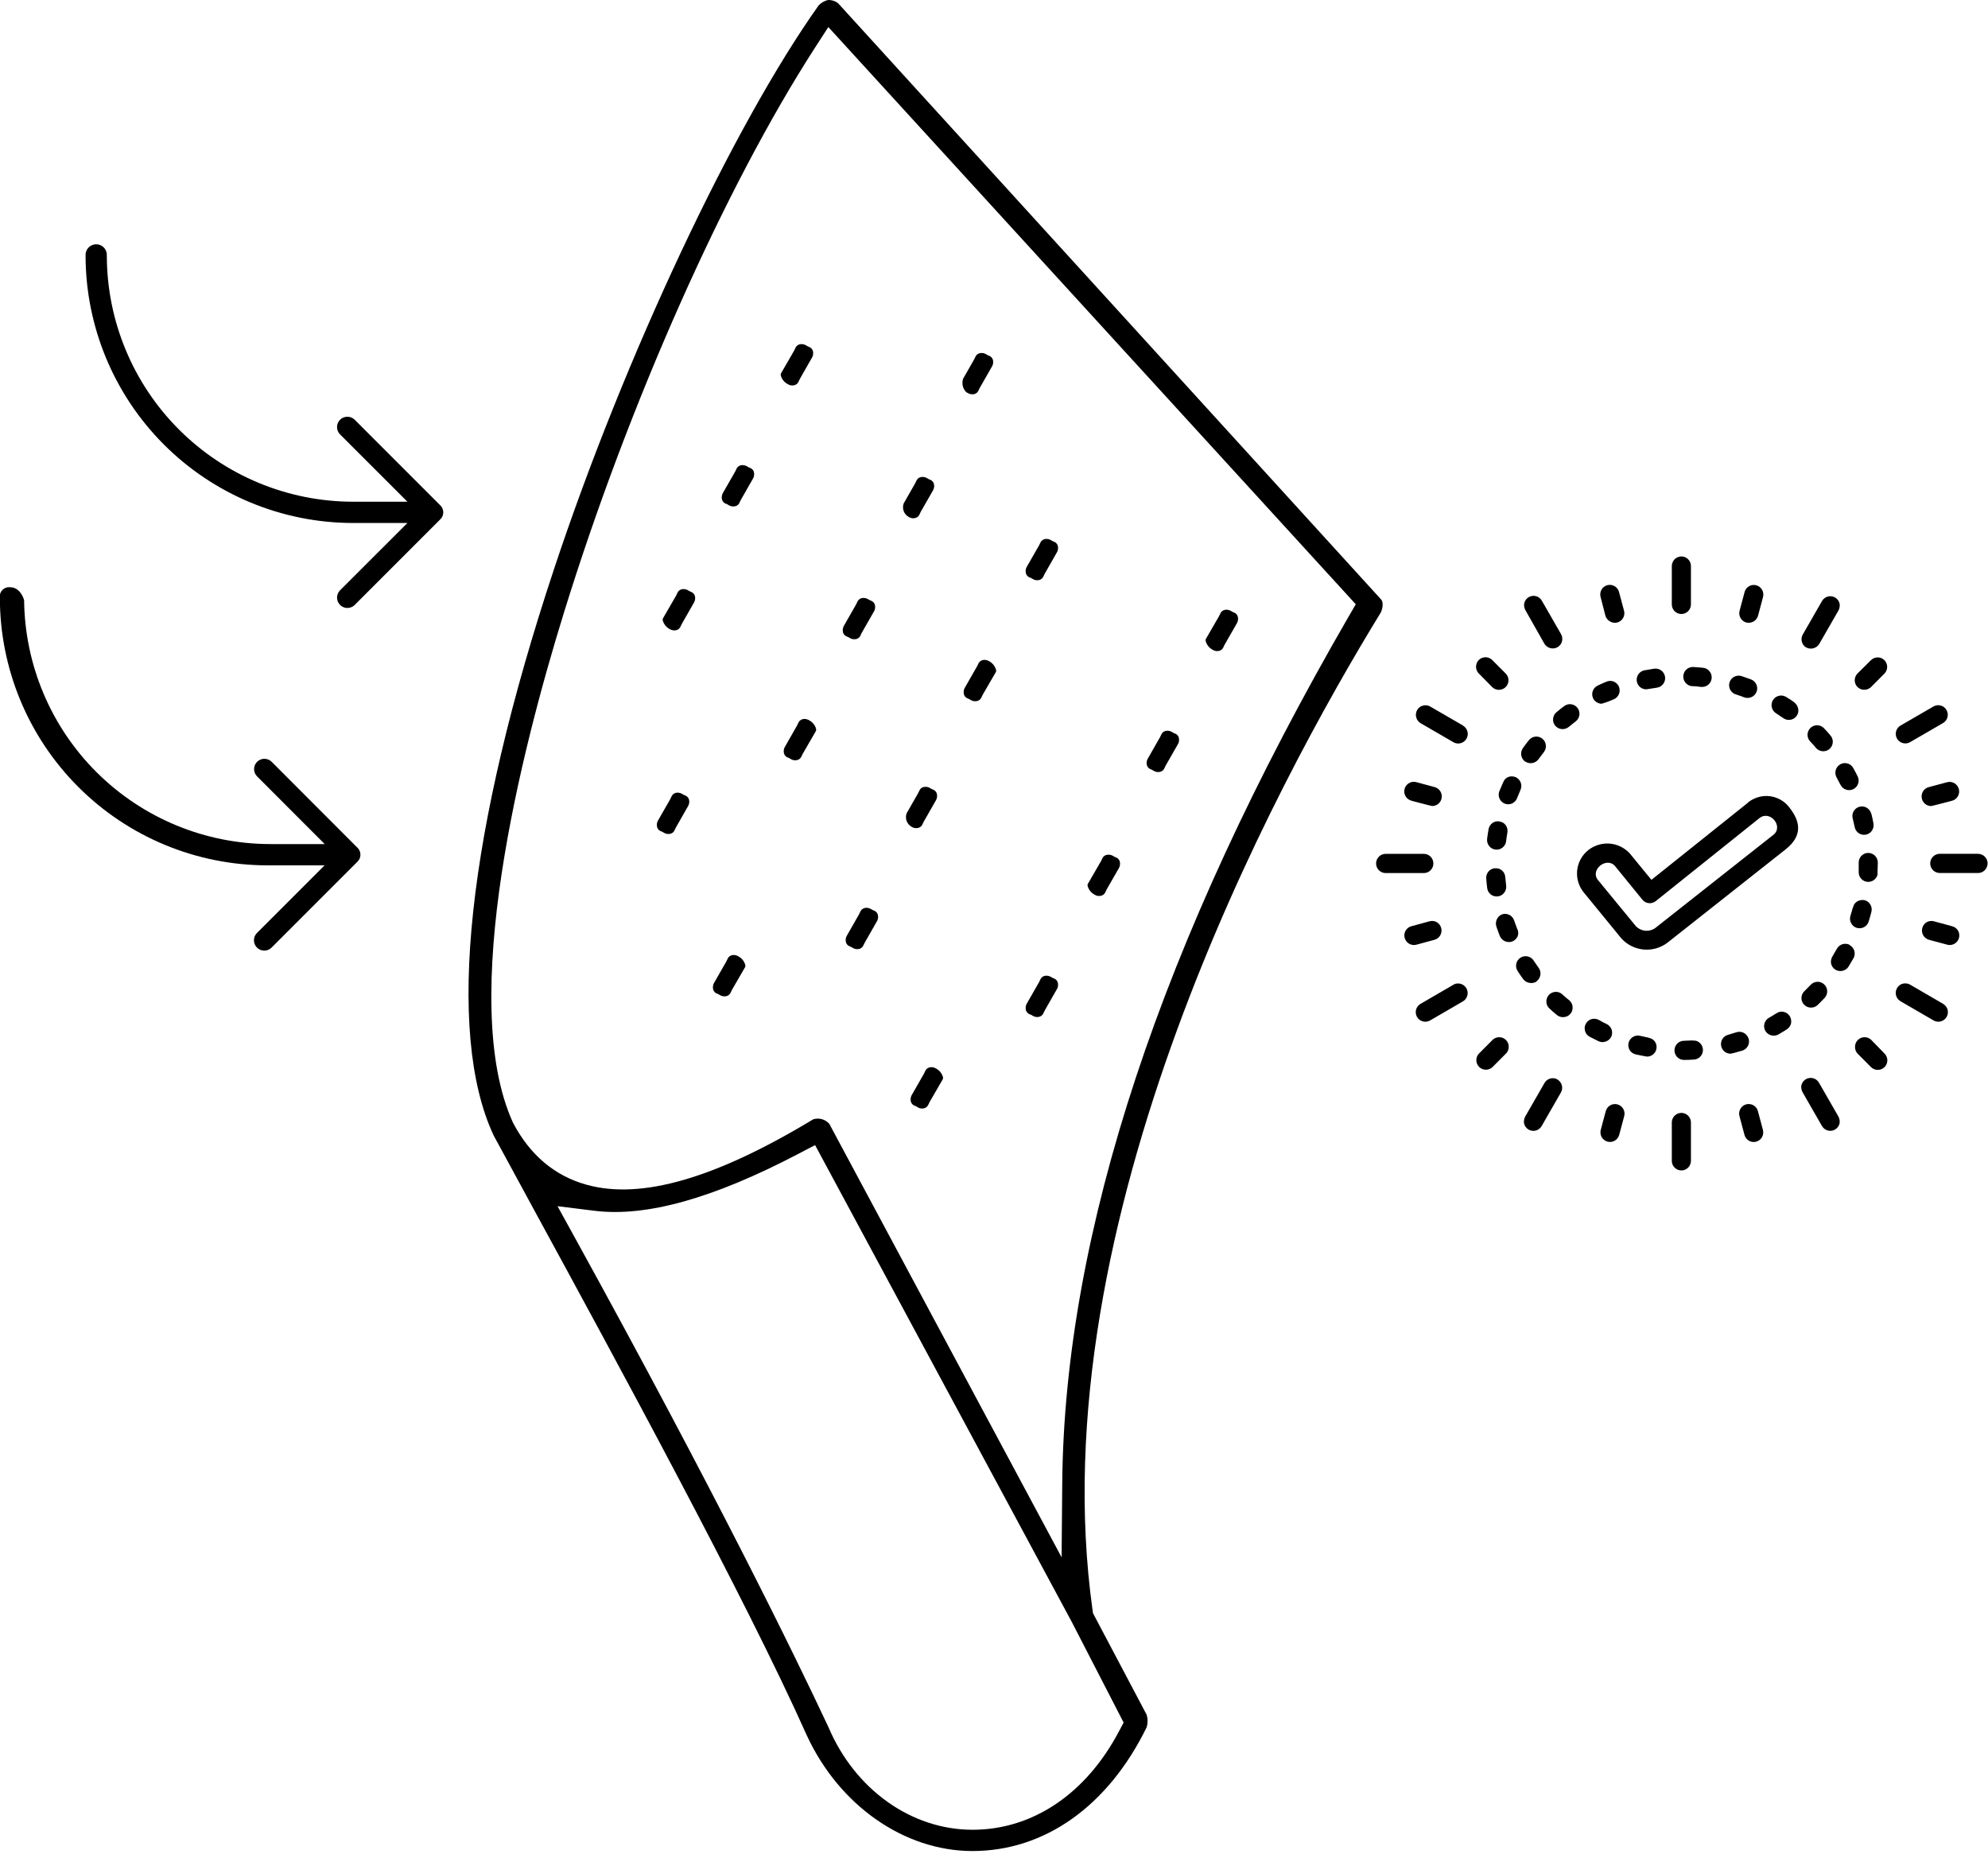 <svg class="features_02_item-icon" xmlns="http://www.w3.org/2000/svg" width="100%" viewBox="0 0 474 442" fill="none"><g clip-path="url(#clip0_227_5132)"><path d="M260.6 384.55L260.49 383.76C247.6 291.39 304.17 186.87 329.23 146C329.83 144.7 329.76 143.36 329.3 142.9L329.16 142.75L199.81 0.75C199.121 0.229 198.273 -0.036 197.41 8.81979e-05C196.567 0.203 195.8 0.644 195.2 1.27C174.79 30 148.92 85.03 132.2 135.34C111.37 198.02 106.2 246.07 117.7 270.67C120.28 275.44 123.7 281.67 127.61 288.91C146.37 323.35 177.78 380.99 192.36 413.67C200.09 430.4 215.61 441.25 231.87 441.25C249.12 441.25 264.24 430.49 273.41 411.72C273.69 410.763 273.69 409.747 273.41 408.79L260.6 384.55ZM122.38 267.76L122.26 267.51C109.13 238.51 124.26 178.97 134.46 146.04C149.82 96.39 172.76 44.78 194.33 11.35L197.5 6.45L323.26 144.05L321.6 146.9C276.76 224.36 253.77 293.9 253.27 353.63L253.12 371.24L197.73 267.9C197.265 267.369 196.655 266.984 195.975 266.792C195.295 266.601 194.575 266.61 193.9 266.82C170.57 280.92 152.9 286.03 139.9 282.43C132.31 280.34 126.43 275.4 122.38 267.76ZM266.82 412.67C258.95 427.61 246.22 436.18 231.88 436.18C217.3 436.18 203.82 426.58 197.52 411.7C189.3 394.16 170.52 355.78 137.19 295.26L132.93 287.53L141.69 288.62C154.05 290.16 169.99 285.72 190.4 275.03L194.34 272.97L255.54 386.63L267.91 410.63L266.82 412.67Z" fill="currentColor"></path><path d="M235.89 157.65C235.538 157.431 235.134 157.31 234.72 157.3C234.533 157.299 234.347 157.329 234.17 157.39C233.957 157.458 233.763 157.574 233.602 157.728C233.441 157.882 233.317 158.071 233.24 158.28L232.96 158.84L230.15 163.76C229.967 164.02 229.844 164.317 229.79 164.63C229.737 164.943 229.754 165.264 229.84 165.57C229.909 165.782 230.025 165.975 230.179 166.136C230.333 166.297 230.521 166.421 230.73 166.5L231.06 166.63L231.37 166.82C231.621 166.988 231.907 167.098 232.205 167.143C232.504 167.188 232.81 167.166 233.1 167.08C233.311 167.011 233.505 166.895 233.666 166.741C233.827 166.587 233.951 166.399 234.029 166.19L234.299 165.63L237.42 160.24C237.472 160.154 237.504 160.057 237.515 159.957C237.525 159.857 237.513 159.755 237.48 159.66C237.361 159.236 237.159 158.841 236.886 158.495C236.613 158.15 236.275 157.863 235.89 157.65Z" fill="currentColor"></path><path d="M274.36 183.38L274.69 183.52L275 183.7C275.249 183.87 275.533 183.982 275.83 184.027C276.128 184.072 276.433 184.049 276.72 183.96C276.932 183.894 277.126 183.781 277.288 183.628C277.449 183.476 277.573 183.288 277.65 183.08L277.92 182.52L280.74 177.59C280.922 177.33 281.044 177.032 281.097 176.72C281.151 176.407 281.135 176.086 281.05 175.78C280.98 175.57 280.864 175.378 280.71 175.219C280.556 175.06 280.368 174.937 280.16 174.86L279.82 174.72L279.52 174.54C279.17 174.317 278.765 174.195 278.35 174.19C278.161 174.19 277.972 174.217 277.79 174.27C277.579 174.341 277.387 174.458 277.226 174.612C277.066 174.765 276.941 174.953 276.86 175.16L276.59 175.72L273.78 180.65C273.597 180.909 273.474 181.207 273.42 181.52C273.367 181.833 273.384 182.154 273.47 182.46C273.54 182.67 273.657 182.862 273.811 183.021C273.965 183.18 274.152 183.303 274.36 183.38Z" fill="currentColor"></path><path d="M223.23 254.74C222.881 254.514 222.475 254.393 222.06 254.39C221.873 254.39 221.687 254.42 221.51 254.48C221.299 254.547 221.105 254.661 220.944 254.813C220.783 254.966 220.658 255.153 220.58 255.36L220.31 255.92L217.5 260.85C217.317 261.108 217.194 261.403 217.14 261.715C217.086 262.026 217.103 262.346 217.19 262.65C217.258 262.862 217.373 263.056 217.527 263.218C217.682 263.379 217.871 263.503 218.08 263.58L218.41 263.72L218.72 263.9C218.968 264.072 219.251 264.185 219.549 264.232C219.847 264.279 220.151 264.257 220.44 264.17C220.651 264.099 220.843 263.982 221.004 263.828C221.164 263.674 221.289 263.487 221.37 263.28L221.64 262.71L224.76 257.32C224.76 257.32 224.91 257.14 224.83 256.75C224.711 256.325 224.508 255.928 224.234 255.583C223.959 255.238 223.617 254.951 223.23 254.74Z" fill="currentColor"></path><path d="M251.31 233.25L250.98 233.11L250.67 232.93C250.318 232.711 249.914 232.59 249.5 232.58C249.313 232.58 249.127 232.61 248.95 232.67C248.739 232.737 248.545 232.851 248.384 233.004C248.223 233.156 248.098 233.343 248.02 233.55L247.75 234.12L244.93 239.04C244.748 239.3 244.627 239.598 244.573 239.91C244.519 240.223 244.535 240.544 244.62 240.85C244.691 241.061 244.808 241.253 244.962 241.414C245.115 241.575 245.303 241.7 245.51 241.78L245.85 241.91L246.16 242.09C246.408 242.262 246.691 242.375 246.989 242.422C247.287 242.469 247.591 242.448 247.88 242.36C248.091 242.289 248.283 242.172 248.444 242.018C248.605 241.865 248.729 241.677 248.81 241.47L249.08 240.91L251.89 235.98C252.073 235.722 252.196 235.427 252.25 235.115C252.303 234.804 252.286 234.484 252.2 234.18C252.132 233.968 252.016 233.774 251.862 233.612C251.708 233.451 251.519 233.327 251.31 233.25Z" fill="currentColor"></path><path d="M289.07 154.86C289.319 155.03 289.603 155.142 289.901 155.187C290.198 155.232 290.502 155.209 290.79 155.12C291.003 155.052 291.197 154.936 291.358 154.782C291.519 154.628 291.643 154.439 291.72 154.23L291.99 153.67L294.81 148.75C294.991 148.489 295.113 148.192 295.166 147.879C295.22 147.567 295.204 147.246 295.12 146.94C295.051 146.728 294.935 146.535 294.781 146.374C294.627 146.213 294.439 146.089 294.23 146.01L293.9 145.88L293.59 145.69C293.239 145.471 292.835 145.35 292.42 145.34C292.23 145.34 292.041 145.37 291.86 145.43C291.649 145.499 291.455 145.615 291.294 145.769C291.133 145.923 291.009 146.112 290.93 146.32L290.66 146.88L287.54 152.27C287.488 152.356 287.455 152.453 287.445 152.553C287.435 152.654 287.447 152.755 287.48 152.85C287.597 153.275 287.798 153.671 288.071 154.017C288.344 154.362 288.684 154.649 289.07 154.86Z" fill="currentColor"></path><path d="M220.1 187.64C219.889 187.709 219.696 187.824 219.537 187.979C219.378 188.133 219.255 188.321 219.18 188.53L218.9 189.09L216.17 193.87C215.955 194.452 215.951 195.092 216.159 195.677C216.368 196.261 216.775 196.755 217.31 197.07C217.561 197.238 217.847 197.348 218.146 197.393C218.445 197.438 218.75 197.416 219.04 197.33C219.251 197.261 219.445 197.145 219.606 196.991C219.767 196.836 219.891 196.648 219.97 196.44L220.24 195.88L223.05 190.96C223.232 190.7 223.355 190.403 223.409 190.09C223.462 189.777 223.446 189.456 223.36 189.15C223.29 188.938 223.174 188.745 223.02 188.584C222.866 188.423 222.678 188.299 222.47 188.22L222.14 188.09L221.83 187.9C221.577 187.735 221.292 187.626 220.993 187.581C220.694 187.536 220.39 187.556 220.1 187.64Z" fill="currentColor"></path><path d="M208.4 217.07L208.07 216.93L207.761 216.75C207.409 216.531 207.005 216.41 206.59 216.4C206.4 216.4 206.211 216.43 206.03 216.49C205.82 216.559 205.628 216.674 205.467 216.826C205.306 216.978 205.181 217.164 205.1 217.37L204.83 217.94L202.02 222.86C201.837 223.119 201.714 223.417 201.66 223.73C201.607 224.043 201.624 224.364 201.711 224.67C201.779 224.881 201.895 225.073 202.049 225.233C202.203 225.392 202.392 225.514 202.6 225.59L202.93 225.73L203.241 225.91C203.492 226.079 203.777 226.19 204.075 226.237C204.374 226.283 204.68 226.264 204.971 226.18C205.18 226.108 205.37 225.991 205.529 225.837C205.688 225.683 205.812 225.497 205.89 225.29L206.17 224.73L208.981 219.8C209.164 219.542 209.287 219.247 209.34 218.935C209.394 218.624 209.377 218.304 209.29 218C209.222 217.788 209.107 217.593 208.953 217.432C208.799 217.271 208.61 217.147 208.4 217.07Z" fill="currentColor"></path><path d="M84.141 124.67H97.141L81.011 140.79C80.579 141.259 80.346 141.877 80.36 142.513C80.373 143.15 80.632 143.757 81.083 144.208C81.533 144.658 82.14 144.917 82.777 144.931C83.414 144.944 84.031 144.711 84.501 144.28L104.901 123.88C105.149 123.662 105.348 123.394 105.485 123.093C105.621 122.792 105.692 122.465 105.692 122.135C105.692 121.805 105.621 121.478 105.485 121.177C105.348 120.876 105.149 120.608 104.901 120.39L84.501 99.99C84.031 99.559 83.414 99.326 82.777 99.339C82.14 99.353 81.533 99.612 81.083 100.062C80.632 100.513 80.373 101.12 80.36 101.757C80.346 102.393 80.579 103.011 81.011 103.48L97.141 119.6H84.141C68.586 119.581 53.674 113.394 42.675 102.396C31.676 91.397 25.489 76.485 25.471 60.93C25.492 60.584 25.443 60.237 25.325 59.91C25.208 59.584 25.024 59.285 24.787 59.032C24.549 58.779 24.263 58.577 23.944 58.44C23.626 58.302 23.282 58.231 22.935 58.231C22.588 58.231 22.245 58.302 21.927 58.44C21.608 58.577 21.322 58.779 21.084 59.032C20.847 59.285 20.663 59.584 20.546 59.91C20.428 60.237 20.379 60.584 20.401 60.93C20.419 77.829 27.14 94.031 39.09 105.981C51.039 117.93 67.241 124.651 84.141 124.67Z" fill="currentColor"></path><path d="M64.779 181.6C64.551 181.372 64.28 181.19 63.981 181.067C63.683 180.943 63.363 180.879 63.04 180.879C62.716 180.879 62.397 180.943 62.098 181.067C61.799 181.19 61.528 181.372 61.3 181.6C61.071 181.829 60.89 182.1 60.766 182.398C60.642 182.697 60.579 183.017 60.579 183.34C60.579 183.663 60.642 183.983 60.766 184.282C60.89 184.58 61.071 184.851 61.3 185.08L77.42 201.21H64.42C48.956 201.192 34.124 195.078 23.14 184.194C12.156 173.309 5.908 158.532 5.75 143.07C5.37 141.72 4.29 140 2.51 140C2.164 139.945 1.81 139.973 1.476 140.081C1.143 140.19 0.84 140.375 0.593 140.623C0.345 140.871 0.159 141.173 0.051 141.507C-0.057 141.84 -0.085 142.194 -0.03 142.54C-0.009 159.438 6.713 175.639 18.662 187.588C30.611 199.537 46.811 206.259 63.71 206.28H77.39L61.27 222.4C60.807 222.861 60.546 223.488 60.545 224.141C60.544 224.795 60.803 225.422 61.265 225.885C61.726 226.348 62.352 226.608 63.006 226.609C63.66 226.61 64.287 226.351 64.75 225.89L85.15 205.49C85.398 205.272 85.597 205.004 85.734 204.703C85.87 204.402 85.941 204.075 85.941 203.745C85.941 203.415 85.87 203.088 85.734 202.787C85.597 202.486 85.398 202.218 85.15 202L64.779 181.6Z" fill="currentColor"></path><path d="M176.1 228C175.748 227.781 175.344 227.66 174.93 227.65C174.743 227.649 174.557 227.679 174.38 227.74C174.167 227.808 173.973 227.924 173.812 228.078C173.651 228.232 173.527 228.421 173.45 228.63L173.18 229.19L170.36 234.12C170.179 234.379 170.057 234.674 170.004 234.985C169.95 235.296 169.966 235.616 170.05 235.92C170.119 236.132 170.235 236.325 170.389 236.486C170.543 236.647 170.731 236.771 170.94 236.85L171.269 236.98L171.58 237.17C171.831 237.338 172.117 237.448 172.416 237.493C172.715 237.538 173.02 237.516 173.31 237.43C173.521 237.361 173.715 237.245 173.876 237.091C174.037 236.937 174.161 236.748 174.24 236.54L174.51 235.98L177.63 230.59C177.682 230.504 177.714 230.407 177.725 230.307C177.735 230.206 177.723 230.105 177.69 230.01C177.572 229.586 177.371 229.189 177.098 228.844C176.825 228.499 176.485 228.212 176.1 228Z" fill="currentColor"></path><path d="M190.19 181.15C190.401 181.08 190.595 180.965 190.756 180.81C190.917 180.656 191.041 180.468 191.12 180.26L191.39 179.7L194.51 174.31C194.51 174.26 194.65 174.12 194.58 173.73C194.458 173.307 194.254 172.913 193.98 172.57C193.705 172.227 193.365 171.941 192.98 171.73C192.629 171.509 192.224 171.387 191.81 171.38C191.623 171.38 191.437 171.41 191.26 171.47C191.048 171.539 190.855 171.655 190.694 171.809C190.533 171.963 190.408 172.151 190.33 172.36L190.06 172.92L187.25 177.85C187.067 178.108 186.944 178.403 186.89 178.715C186.836 179.026 186.853 179.346 186.94 179.65C187.009 179.862 187.125 180.055 187.279 180.216C187.433 180.377 187.621 180.501 187.83 180.58L188.16 180.71L188.47 180.9C188.719 181.068 189.003 181.178 189.301 181.221C189.599 181.265 189.903 181.24 190.19 181.15Z" fill="currentColor"></path><path d="M159.62 149.93C159.873 150.096 160.158 150.206 160.456 150.253C160.755 150.299 161.06 150.281 161.35 150.2C161.561 150.129 161.754 150.012 161.914 149.858C162.075 149.704 162.2 149.517 162.28 149.31L162.55 148.75L165.36 143.82C165.544 143.562 165.667 143.267 165.72 142.955C165.774 142.644 165.757 142.324 165.67 142.02C165.602 141.808 165.487 141.613 165.333 141.452C165.178 141.291 164.989 141.167 164.78 141.09L164.45 140.95L164.14 140.77C163.789 140.551 163.385 140.43 162.971 140.42C162.783 140.419 162.597 140.449 162.42 140.51C162.208 140.576 162.014 140.689 161.853 140.842C161.692 140.994 161.568 141.182 161.491 141.39L161.221 141.96L158.1 147.35C158.1 147.35 157.95 147.54 158.03 147.92C158.147 148.344 158.349 148.741 158.622 149.086C158.895 149.431 159.234 149.718 159.62 149.93Z" fill="currentColor"></path><path d="M245.51 137.66L245.85 137.79L246.16 137.98C246.411 138.145 246.695 138.254 246.991 138.298C247.288 138.343 247.591 138.323 247.88 138.24C248.091 138.169 248.283 138.052 248.444 137.898C248.605 137.745 248.729 137.557 248.81 137.35L249.08 136.79L251.89 131.86C252.073 131.602 252.196 131.307 252.25 130.995C252.303 130.684 252.286 130.364 252.2 130.06C252.132 129.848 252.016 129.653 251.862 129.492C251.708 129.331 251.519 129.207 251.31 129.13L250.98 128.99L250.67 128.81C250.318 128.591 249.914 128.47 249.5 128.46C249.313 128.46 249.127 128.49 248.95 128.55C248.738 128.619 248.545 128.735 248.384 128.889C248.223 129.043 248.098 129.232 248.02 129.44L247.75 130L244.93 134.92C244.748 135.18 244.627 135.478 244.573 135.79C244.519 136.103 244.535 136.424 244.62 136.73C244.691 136.941 244.808 137.133 244.962 137.294C245.115 137.455 245.303 137.58 245.51 137.66Z" fill="currentColor"></path><path d="M205.33 142.62C205.12 142.689 204.928 142.804 204.767 142.956C204.606 143.108 204.481 143.294 204.4 143.5L204.13 144.07L201.32 148.99C201.137 149.249 201.014 149.547 200.96 149.86C200.907 150.173 200.924 150.494 201.01 150.8C201.079 151.01 201.194 151.203 201.346 151.364C201.498 151.524 201.684 151.65 201.89 151.73L202.23 151.86L202.54 152.05C202.792 152.213 203.076 152.32 203.373 152.365C203.669 152.409 203.972 152.391 204.26 152.31C204.472 152.241 204.665 152.125 204.826 151.971C204.987 151.817 205.112 151.628 205.19 151.42L205.46 150.86L208.28 145.93C208.461 145.671 208.582 145.376 208.636 145.065C208.69 144.753 208.674 144.434 208.59 144.13C208.52 143.919 208.404 143.726 208.25 143.565C208.096 143.404 207.908 143.279 207.7 143.2L207.36 143.06L207.05 142.88C206.7 142.659 206.295 142.538 205.88 142.53C205.693 142.53 205.507 142.56 205.33 142.62Z" fill="currentColor"></path><path d="M157.57 198.15L157.91 198.28L158.22 198.47C158.471 198.635 158.755 198.744 159.052 198.788C159.348 198.833 159.652 198.813 159.94 198.73C160.152 198.661 160.345 198.545 160.506 198.391C160.667 198.237 160.791 198.048 160.87 197.84L161.14 197.28L163.95 192.35C164.132 192.092 164.256 191.797 164.311 191.486C164.366 191.175 164.352 190.855 164.27 190.55C164.199 190.339 164.082 190.147 163.928 189.986C163.775 189.825 163.587 189.7 163.38 189.62L163.04 189.49L162.73 189.3C162.379 189.08 161.974 188.959 161.56 188.95C161.373 188.95 161.187 188.98 161.01 189.04C160.798 189.109 160.605 189.225 160.444 189.379C160.283 189.533 160.159 189.722 160.08 189.93L159.81 190.49L157 195.41C156.817 195.669 156.694 195.967 156.64 196.28C156.586 196.593 156.603 196.914 156.69 197.22C156.757 197.431 156.871 197.625 157.023 197.786C157.176 197.947 157.363 198.071 157.57 198.15Z" fill="currentColor"></path><path d="M230.38 93.49L230.68 93.65C230.931 93.816 231.214 93.926 231.511 93.973C231.808 94.019 232.111 94.001 232.4 93.92C232.611 93.85 232.805 93.734 232.966 93.58C233.126 93.426 233.251 93.238 233.33 93.03L233.6 92.47L236.42 87.54C236.602 87.28 236.723 86.983 236.777 86.67C236.831 86.357 236.815 86.036 236.73 85.73C236.658 85.521 236.541 85.33 236.387 85.171C236.234 85.012 236.047 84.889 235.84 84.81L235.5 84.67L235.19 84.49C234.942 84.32 234.658 84.208 234.36 84.163C234.062 84.118 233.758 84.141 233.47 84.23C233.259 84.297 233.065 84.411 232.904 84.564C232.743 84.716 232.619 84.903 232.54 85.11L232.27 85.67L229.64 90.27C229.452 90.823 229.422 91.416 229.552 91.985C229.683 92.554 229.97 93.075 230.38 93.49Z" fill="currentColor"></path><path d="M173.05 120.07L173.39 120.2L173.69 120.39C173.943 120.555 174.228 120.664 174.527 120.709C174.825 120.753 175.13 120.733 175.42 120.65C175.632 120.581 175.825 120.465 175.986 120.311C176.147 120.156 176.271 119.968 176.35 119.76L176.62 119.2L179.43 114.27C179.613 114.012 179.736 113.717 179.79 113.405C179.844 113.094 179.827 112.774 179.74 112.47C179.671 112.258 179.555 112.065 179.401 111.904C179.247 111.743 179.058 111.619 178.85 111.54L178.52 111.41L178.21 111.22C177.858 111.001 177.454 110.88 177.04 110.87C176.853 110.869 176.667 110.899 176.49 110.96C176.278 111.028 176.084 111.143 175.923 111.298C175.761 111.452 175.637 111.641 175.56 111.85L175.29 112.41L172.47 117.33C172.289 117.591 172.168 117.888 172.114 118.2C172.061 118.513 172.076 118.834 172.16 119.14C172.229 119.352 172.345 119.545 172.499 119.706C172.653 119.867 172.842 119.991 173.05 120.07Z" fill="currentColor"></path><path d="M216.61 123.2C216.858 123.37 217.142 123.482 217.44 123.527C217.738 123.572 218.042 123.549 218.33 123.46C218.541 123.392 218.734 123.278 218.895 123.126C219.056 122.974 219.181 122.787 219.26 122.58L219.53 122.01L222.35 117.09C222.531 116.829 222.652 116.532 222.706 116.219C222.759 115.907 222.744 115.586 222.66 115.28C222.589 115.069 222.472 114.877 222.318 114.716C222.164 114.555 221.977 114.431 221.77 114.35L221.43 114.22L221.12 114.03C220.869 113.865 220.585 113.756 220.288 113.712C219.991 113.667 219.688 113.687 219.4 113.77C219.188 113.839 218.995 113.955 218.834 114.109C218.673 114.263 218.549 114.452 218.47 114.66L218.2 115.22L215.47 120C215.253 120.582 215.248 121.222 215.457 121.808C215.665 122.393 216.074 122.886 216.61 123.2Z" fill="currentColor"></path><path d="M263.72 203.82C263.508 203.889 263.314 204.005 263.154 204.159C262.993 204.313 262.868 204.502 262.79 204.71L262.52 205.27L259.4 210.66C259.347 210.746 259.315 210.843 259.304 210.943C259.294 211.044 259.306 211.145 259.34 211.24C259.457 211.663 259.659 212.058 259.932 212.401C260.205 212.745 260.544 213.03 260.93 213.24C261.178 213.41 261.462 213.522 261.76 213.567C262.058 213.612 262.362 213.589 262.65 213.5C262.862 213.432 263.056 213.316 263.217 213.162C263.378 213.008 263.502 212.819 263.58 212.61L263.85 212.05L266.67 207.13C266.85 206.869 266.972 206.572 267.026 206.259C267.079 205.947 267.063 205.626 266.98 205.32C266.91 205.108 266.794 204.915 266.64 204.754C266.486 204.593 266.298 204.469 266.09 204.39L265.76 204.26L265.45 204.07C265.196 203.907 264.91 203.8 264.612 203.756C264.313 203.713 264.009 203.735 263.72 203.82Z" fill="currentColor"></path><path d="M187.77 91.54C188.018 91.71 188.302 91.822 188.6 91.867C188.898 91.912 189.202 91.889 189.49 91.8C189.701 91.733 189.895 91.619 190.056 91.467C190.217 91.314 190.341 91.127 190.42 90.92L190.69 90.36L193.5 85.43C193.683 85.171 193.806 84.873 193.86 84.56C193.914 84.247 193.896 83.926 193.81 83.62C193.74 83.41 193.624 83.218 193.47 83.059C193.315 82.9 193.128 82.777 192.92 82.7L192.59 82.56L192.28 82.38C191.93 82.157 191.525 82.036 191.11 82.03C190.924 82.031 190.739 82.058 190.56 82.11C190.349 82.18 190.156 82.296 189.995 82.45C189.834 82.604 189.709 82.792 189.63 83L189.36 83.56L186.24 88.96C186.24 88.96 186.09 89.15 186.17 89.53C186.289 89.955 186.492 90.352 186.766 90.697C187.041 91.042 187.382 91.329 187.77 91.54Z" fill="currentColor"></path><path d="M376.14 168.77C375.776 168.288 375.238 167.968 374.64 167.88C374.343 167.838 374.041 167.855 373.751 167.931C373.461 168.006 373.189 168.139 372.95 168.32C372.32 168.79 371.71 169.27 371.11 169.78C370.879 169.97 370.688 170.204 370.55 170.47C370.413 170.738 370.328 171.03 370.3 171.33C370.271 171.629 370.303 171.931 370.392 172.217C370.481 172.504 370.627 172.77 370.82 173C371.21 173.457 371.762 173.744 372.36 173.8C372.962 173.851 373.56 173.668 374.03 173.29C374.57 172.843 375.12 172.403 375.68 171.97C375.922 171.793 376.126 171.569 376.279 171.311C376.432 171.053 376.531 170.767 376.57 170.47C376.657 169.869 376.502 169.258 376.14 168.77ZM392.52 164.32C392.66 164.32 394.33 164.03 395.04 163.93C395.336 163.893 395.621 163.798 395.88 163.65C396.139 163.494 396.366 163.29 396.55 163.05C396.738 162.81 396.874 162.535 396.95 162.24C397.022 161.949 397.039 161.647 397 161.35C396.956 161.05 396.854 160.761 396.7 160.5C396.55 160.236 396.346 160.008 396.1 159.83C395.862 159.65 395.59 159.521 395.3 159.45C395.006 159.373 394.7 159.357 394.4 159.4C393.62 159.513 392.85 159.643 392.09 159.79C391.532 159.898 391.034 160.208 390.69 160.66C390.348 161.116 390.187 161.683 390.241 162.251C390.295 162.819 390.558 163.346 390.98 163.73C391.4 164.114 391.951 164.325 392.52 164.32ZM384.17 247.15C384.42 246.598 384.449 245.972 384.25 245.4C384.043 244.834 383.623 244.372 383.08 244.11C382.43 243.81 381.8 243.49 381.18 243.11C380.916 242.971 380.627 242.886 380.33 242.86C380.031 242.831 379.729 242.858 379.44 242.94C379.156 243.033 378.891 243.179 378.66 243.37C378.429 243.56 378.238 243.794 378.1 244.06C377.958 244.323 377.87 244.612 377.84 244.91C377.783 245.515 377.967 246.118 378.35 246.59C378.54 246.821 378.774 247.012 379.04 247.15C379.73 247.52 380.43 247.87 381.14 248.21C381.688 248.463 382.314 248.488 382.88 248.28C383.437 248.079 383.898 247.676 384.17 247.15ZM358.41 186.45C358.09 187.16 357.78 187.89 357.49 188.62C357.329 189.036 357.293 189.491 357.388 189.928C357.482 190.364 357.703 190.763 358.023 191.075C358.342 191.387 358.747 191.599 359.185 191.683C359.624 191.767 360.078 191.721 360.49 191.55C361.043 191.31 361.478 190.86 361.7 190.3C361.96 189.64 362.24 188.98 362.53 188.3C362.652 188.025 362.72 187.73 362.73 187.43C362.739 187.13 362.692 186.832 362.59 186.55C362.481 186.27 362.322 186.013 362.12 185.79C361.916 185.572 361.671 185.395 361.4 185.27C360.847 185.024 360.219 185.003 359.65 185.21C359.374 185.32 359.119 185.479 358.9 185.68C358.683 185.913 358.516 186.189 358.41 186.49V186.45ZM393.12 247.37C392.453 247.243 391.763 247.093 391.05 246.92C390.759 246.85 390.456 246.838 390.16 246.885C389.864 246.932 389.58 247.038 389.325 247.195C389.069 247.351 388.847 247.557 388.671 247.8C388.496 248.043 388.369 248.318 388.3 248.61C388.162 249.2 388.259 249.82 388.57 250.34C388.891 250.845 389.398 251.204 389.98 251.34C390.74 251.52 392.56 251.87 392.7 251.87C393.27 251.874 393.82 251.664 394.241 251.28C394.662 250.896 394.922 250.367 394.97 249.8C395.026 249.232 394.865 248.664 394.52 248.21C394.169 247.778 393.67 247.493 393.12 247.41V247.37ZM363.63 181.51C364.122 181.856 364.73 181.996 365.324 181.9C365.918 181.805 366.451 181.482 366.81 181C367.22 180.43 367.65 179.86 368.09 179.31C368.467 178.836 368.642 178.233 368.579 177.63C368.515 177.028 368.218 176.475 367.75 176.09C367.517 175.902 367.248 175.761 366.96 175.677C366.672 175.593 366.371 175.566 366.073 175.599C365.774 175.631 365.485 175.722 365.222 175.867C364.959 176.011 364.728 176.206 364.54 176.44C364.05 177.06 363.54 177.68 363.12 178.32C362.764 178.81 362.617 179.421 362.71 180.02C362.755 180.323 362.859 180.614 363.017 180.877C363.175 181.14 363.383 181.368 363.63 181.55V181.51ZM403.63 248.02C402.93 248.02 402.22 248.09 401.51 248.1C401.21 248.101 400.914 248.162 400.637 248.278C400.361 248.395 400.111 248.565 399.901 248.779C399.691 248.993 399.525 249.246 399.413 249.524C399.302 249.803 399.246 250.1 399.25 250.4C399.25 250.7 399.309 250.997 399.425 251.273C399.54 251.55 399.709 251.801 399.922 252.012C400.135 252.223 400.388 252.39 400.665 252.503C400.943 252.616 401.24 252.673 401.54 252.67C402.333 252.67 403.113 252.64 403.88 252.58C404.182 252.567 404.479 252.492 404.75 252.36C405.022 252.227 405.264 252.04 405.46 251.81C405.661 251.587 405.814 251.325 405.91 251.04C406.01 250.754 406.051 250.452 406.03 250.15C406.009 249.851 405.931 249.559 405.8 249.29C405.663 249.02 405.477 248.78 405.25 248.58C405.027 248.379 404.765 248.226 404.48 248.13C404.217 248.056 403.942 248.032 403.67 248.06L403.63 248.02ZM381.91 167.74C382.903 167.461 383.872 167.107 384.81 166.68C385.082 166.562 385.328 166.392 385.534 166.18C385.74 165.967 385.902 165.715 386.01 165.44C386.235 164.885 386.235 164.265 386.01 163.71C385.777 163.158 385.34 162.718 384.79 162.48C384.239 162.255 383.621 162.255 383.07 162.48C382.35 162.78 381.63 163.09 380.93 163.43C380.659 163.558 380.416 163.74 380.215 163.963C380.014 164.186 379.86 164.447 379.76 164.73C379.559 165.302 379.591 165.931 379.85 166.48C380.042 166.86 380.337 167.179 380.7 167.4C381.063 167.628 381.481 167.753 381.91 167.76V167.74ZM372.51 237.04C372.29 236.835 372.032 236.675 371.75 236.57C371.468 236.472 371.169 236.428 370.87 236.44C370.573 236.454 370.281 236.525 370.01 236.65C369.737 236.777 369.492 236.958 369.289 237.181C369.087 237.404 368.931 237.666 368.83 237.95C368.727 238.231 368.683 238.531 368.7 238.83C368.71 239.131 368.782 239.427 368.91 239.7C369.032 239.973 369.213 240.216 369.44 240.41C370.01 240.94 370.6 241.46 371.21 241.96C371.676 242.34 372.272 242.519 372.87 242.46C373.325 242.428 373.76 242.258 374.116 241.975C374.473 241.691 374.736 241.306 374.87 240.87C374.95 240.58 374.98 240.28 374.96 239.98C374.929 239.679 374.841 239.387 374.7 239.12C374.56 238.856 374.369 238.622 374.14 238.43C373.6 238.02 373.07 237.55 372.55 237.08L372.51 237.04ZM361.75 221.44C361.49 220.78 361.25 220.12 361.02 219.44C360.93 219.149 360.78 218.88 360.58 218.65C360.387 218.418 360.149 218.228 359.88 218.09C359.606 217.96 359.312 217.879 359.01 217.85C358.709 217.829 358.406 217.87 358.12 217.97C357.571 218.186 357.129 218.61 356.89 219.15C356.758 219.425 356.683 219.725 356.67 220.03C356.654 220.332 356.698 220.635 356.8 220.92C357.05 221.67 357.32 222.4 357.61 223.13C357.843 223.693 358.288 224.143 358.849 224.382C359.41 224.622 360.042 224.632 360.61 224.41C361.171 224.183 361.62 223.745 361.86 223.19C362.062 222.633 362.037 222.019 361.79 221.48L361.75 221.44ZM366.37 233.91C366.612 233.732 366.816 233.508 366.97 233.25C367.125 232.993 367.227 232.707 367.27 232.41C367.319 232.114 367.308 231.81 367.238 231.518C367.167 231.226 367.039 230.951 366.86 230.71C366.447 230.137 366.047 229.557 365.66 228.97C365.413 228.592 365.059 228.297 364.643 228.121C364.228 227.945 363.769 227.896 363.326 227.98C362.883 228.065 362.474 228.279 362.153 228.596C361.831 228.913 361.611 229.318 361.52 229.76C361.401 230.354 361.52 230.972 361.85 231.48C362.28 232.13 362.71 232.79 363.18 233.41C363.545 233.89 364.083 234.21 364.68 234.3C365.28 234.41 365.9 234.285 366.41 233.95L366.37 233.91ZM356.46 206.96C356.161 206.983 355.87 207.064 355.603 207.2C355.335 207.335 355.097 207.522 354.902 207.75C354.707 207.977 354.559 208.241 354.466 208.526C354.373 208.811 354.337 209.111 354.36 209.41C354.42 210.197 354.5 210.977 354.6 211.75C354.64 212.043 354.737 212.326 354.887 212.582C355.036 212.837 355.234 213.061 355.47 213.24C355.948 213.6 356.547 213.758 357.14 213.68C357.432 213.644 357.714 213.55 357.97 213.404C358.226 213.258 358.45 213.063 358.63 212.83C359.003 212.365 359.179 211.773 359.12 211.18C359.03 210.48 358.96 209.77 358.9 209.07C358.879 208.768 358.801 208.473 358.67 208.2C358.531 207.935 358.344 207.698 358.12 207.5C357.889 207.307 357.624 207.158 357.34 207.06C357.067 206.985 356.781 206.965 356.5 207L356.46 206.96ZM441.78 216.31C441.6 217 441.41 217.68 441.2 218.31C441.112 218.598 441.078 218.9 441.1 219.2C441.13 219.498 441.218 219.786 441.36 220.05C441.491 220.32 441.679 220.559 441.91 220.75C442.141 220.941 442.406 221.087 442.69 221.18C442.979 221.264 443.28 221.295 443.58 221.27C443.877 221.243 444.166 221.158 444.43 221.02C444.696 220.882 444.93 220.691 445.12 220.46C445.317 220.229 445.463 219.96 445.55 219.67C445.78 218.92 446 218.17 446.19 217.4C446.27 217.107 446.29 216.801 446.25 216.5C446.21 216.2 446.111 215.912 445.96 215.65C445.808 215.388 445.608 215.157 445.37 214.97C445.126 214.793 444.851 214.66 444.56 214.58C444.263 214.52 443.957 214.52 443.66 214.58C443.359 214.619 443.069 214.722 442.81 214.88C442.556 215.043 442.332 215.249 442.15 215.49C441.982 215.751 441.87 216.044 441.82 216.35L441.78 216.31ZM357.55 195.82C357.259 195.765 356.961 195.765 356.67 195.82C356.377 195.888 356.099 196.01 355.85 196.18C355.61 196.358 355.403 196.579 355.24 196.83C355.08 197.083 354.971 197.365 354.92 197.66C354.78 198.43 354.67 199.21 354.57 199.99C354.508 200.591 354.68 201.192 355.05 201.67C355.233 201.904 355.461 202.1 355.72 202.245C355.98 202.391 356.265 202.485 356.56 202.52C356.855 202.559 357.155 202.539 357.442 202.46C357.729 202.38 357.997 202.245 358.23 202.06C358.709 201.692 359.021 201.149 359.1 200.55C359.18 199.85 359.29 199.14 359.41 198.45C359.514 197.852 359.377 197.237 359.03 196.74C358.86 196.49 358.638 196.278 358.38 196.12C358.136 195.984 357.868 195.896 357.59 195.86L357.55 195.82ZM446.15 193.95C446.072 193.661 445.939 193.39 445.76 193.15C445.577 192.91 445.349 192.706 445.09 192.55C444.833 192.397 444.547 192.299 444.25 192.26C443.955 192.218 443.654 192.236 443.366 192.311C443.078 192.387 442.807 192.519 442.57 192.7C442.33 192.881 442.13 193.109 441.98 193.37C441.823 193.626 441.721 193.912 441.68 194.21C441.64 194.508 441.66 194.81 441.74 195.1C441.914 195.767 442.074 196.457 442.22 197.17C442.307 197.613 442.525 198.02 442.845 198.339C443.165 198.658 443.572 198.875 444.016 198.96C444.459 199.046 444.918 198.998 445.334 198.822C445.75 198.645 446.104 198.349 446.35 197.97C446.681 197.462 446.799 196.844 446.68 196.25C446.56 195.51 446.38 194.75 446.19 193.99L446.15 193.95ZM436.44 175.32C435.94 174.73 435.44 174.15 434.88 173.58C434.462 173.15 433.89 172.902 433.29 172.89C432.994 172.881 432.699 172.931 432.423 173.038C432.146 173.144 431.894 173.305 431.68 173.51C431.247 173.925 430.992 174.493 430.972 175.093C430.951 175.692 431.166 176.276 431.57 176.72C432.05 177.23 432.57 177.72 432.98 178.3C433.381 178.75 433.939 179.03 434.54 179.08C435.142 179.129 435.738 178.938 436.2 178.55C436.428 178.354 436.615 178.114 436.75 177.846C436.886 177.577 436.967 177.285 436.989 176.985C437.012 176.685 436.975 176.383 436.88 176.098C436.786 175.812 436.637 175.548 436.44 175.32ZM416.89 247.54C416.704 246.965 416.298 246.487 415.76 246.21C415.494 246.072 415.203 245.988 414.904 245.964C414.605 245.94 414.305 245.976 414.02 246.07C413.35 246.29 412.67 246.49 412.02 246.68C411.485 246.822 411.02 247.152 410.71 247.61C410.41 248.075 410.282 248.631 410.35 249.18C410.416 249.732 410.683 250.241 411.1 250.61C411.516 250.979 412.054 251.181 412.61 251.18C412.81 251.18 414.72 250.67 415.46 250.43C415.745 250.339 416.007 250.189 416.23 249.99C416.462 249.799 416.649 249.56 416.78 249.29C417.051 248.75 417.102 248.126 416.92 247.55L416.89 247.54ZM437.89 185.31C438.23 185.93 438.56 186.55 438.89 187.19C439.175 187.698 439.644 188.078 440.2 188.251C440.756 188.425 441.357 188.379 441.881 188.123C442.404 187.867 442.809 187.421 443.014 186.875C443.218 186.33 443.206 185.727 442.98 185.19C442.64 184.49 442.27 183.79 441.89 183.11C441.752 182.842 441.557 182.606 441.32 182.42C441.092 182.222 440.822 182.078 440.53 182C440.24 181.914 439.936 181.887 439.636 181.919C439.336 181.952 439.045 182.044 438.78 182.19C438.518 182.342 438.287 182.542 438.1 182.78C437.909 183.015 437.77 183.288 437.69 183.58C437.61 183.873 437.59 184.179 437.63 184.48C437.659 184.771 437.747 185.054 437.89 185.31ZM447.65 208.31C447.65 208.26 447.73 205.61 447.73 205.61C447.73 205.004 447.49 204.423 447.063 203.994C446.636 203.565 446.056 203.323 445.45 203.32C445.151 203.318 444.854 203.377 444.577 203.492C444.301 203.607 444.05 203.776 443.84 203.99C443.627 204.203 443.459 204.455 443.344 204.733C443.229 205.011 443.17 205.309 443.17 205.61C443.17 205.61 443.17 207.21 443.17 207.91C443.162 208.485 443.372 209.043 443.757 209.47C444.143 209.898 444.676 210.163 445.249 210.214C445.823 210.264 446.394 210.096 446.849 209.743C447.303 209.39 447.607 208.878 447.7 208.31H447.65ZM441.07 225.26C440.807 225.116 440.518 225.025 440.22 224.99C439.618 224.927 439.014 225.103 438.54 225.48C438.308 225.668 438.115 225.899 437.97 226.16C437.63 226.78 437.27 227.4 436.9 228C436.747 228.255 436.642 228.537 436.59 228.83C436.53 229.124 436.53 229.426 436.59 229.72C436.662 230.014 436.787 230.292 436.96 230.54C437.139 230.78 437.359 230.987 437.61 231.15C438.126 231.462 438.744 231.559 439.33 231.42C439.917 231.288 440.428 230.928 440.75 230.42C441.16 229.76 441.56 229.08 441.93 228.42C442.078 228.155 442.17 227.862 442.2 227.56C442.237 227.265 442.213 226.965 442.13 226.68C442.04 226.392 441.902 226.121 441.72 225.88C441.531 225.645 441.296 225.452 441.03 225.31L441.07 225.26ZM401.35 161.15C401.329 161.452 401.37 161.754 401.47 162.04C401.571 162.322 401.723 162.584 401.92 162.81C402.118 163.035 402.359 163.218 402.628 163.349C402.898 163.48 403.191 163.555 403.49 163.57C404.2 163.57 404.91 163.67 405.6 163.75H405.85C406.436 163.754 407 163.528 407.42 163.12C407.84 162.716 408.09 162.168 408.119 161.587C408.149 161.005 407.956 160.434 407.58 159.99C407.209 159.542 406.678 159.255 406.1 159.19C405.32 159.11 404.54 159.04 403.76 159C403.461 158.981 403.161 159.022 402.878 159.12C402.595 159.218 402.334 159.371 402.11 159.57C401.659 159.976 401.386 160.544 401.35 161.15ZM423.58 241.53C422.99 241.91 422.39 242.27 421.77 242.62C421.512 242.769 421.284 242.966 421.1 243.2C420.914 243.437 420.778 243.709 420.7 244C420.622 244.29 420.598 244.591 420.63 244.89C420.672 245.188 420.766 245.476 420.91 245.74C421.216 246.259 421.711 246.639 422.291 246.799C422.872 246.96 423.491 246.888 424.02 246.6C424.7 246.21 425.37 245.81 426.02 245.39C426.278 245.232 426.5 245.02 426.67 244.77C426.847 244.524 426.973 244.245 427.04 243.95C427.105 243.653 427.105 243.346 427.04 243.05C426.989 242.752 426.881 242.466 426.72 242.21C426.556 241.956 426.346 241.735 426.1 241.56C425.596 241.219 424.98 241.087 424.38 241.19C424.094 241.26 423.822 241.382 423.58 241.55V241.53ZM431.72 234.76C431.23 235.28 430.72 235.76 430.23 236.27C429.901 236.581 429.672 236.983 429.574 237.425C429.475 237.867 429.511 238.329 429.676 238.75C429.842 239.171 430.13 239.534 430.503 239.79C430.876 240.047 431.317 240.186 431.77 240.19C432.069 240.199 432.366 240.148 432.644 240.04C432.923 239.932 433.176 239.768 433.39 239.56C433.96 239.02 434.5 238.46 435.04 237.89C435.246 237.672 435.407 237.415 435.514 237.134C435.62 236.853 435.67 236.554 435.661 236.254C435.652 235.954 435.583 235.659 435.46 235.385C435.336 235.112 435.159 234.865 434.94 234.66C434.723 234.454 434.467 234.293 434.187 234.187C433.907 234.08 433.609 234.03 433.309 234.04C433.01 234.049 432.716 234.117 432.443 234.241C432.17 234.365 431.925 234.541 431.72 234.76ZM413.89 165.53C414.57 165.75 415.24 165.99 415.89 166.24C416.456 166.443 417.078 166.417 417.625 166.169C418.172 165.921 418.6 165.469 418.82 164.91C418.929 164.63 418.98 164.33 418.97 164.03C418.96 163.73 418.892 163.434 418.77 163.16C418.522 162.608 418.066 162.176 417.5 161.96C416.76 161.68 416.02 161.42 415.28 161.18C414.992 161.078 414.685 161.041 414.38 161.07C414.081 161.091 413.789 161.169 413.52 161.3C413.25 161.44 413.009 161.63 412.81 161.86C412.617 162.093 412.471 162.361 412.38 162.65C412.283 162.936 412.248 163.24 412.28 163.54C412.303 163.844 412.388 164.14 412.53 164.41C412.673 164.675 412.863 164.912 413.09 165.11C413.324 165.305 413.597 165.448 413.89 165.53ZM427.89 167.46C427.25 167.01 426.6 166.57 425.89 166.15C425.637 165.99 425.355 165.882 425.059 165.832C424.764 165.782 424.462 165.792 424.17 165.86C423.877 165.925 423.6 166.047 423.355 166.22C423.109 166.393 422.901 166.612 422.741 166.866C422.581 167.12 422.473 167.403 422.423 167.699C422.373 167.995 422.382 168.298 422.45 168.59C422.512 168.883 422.632 169.162 422.804 169.407C422.976 169.653 423.196 169.861 423.45 170.02C424.04 170.4 424.63 170.8 425.21 171.2C425.705 171.546 426.316 171.682 426.91 171.58C427.502 171.471 428.029 171.138 428.38 170.65C428.558 170.406 428.681 170.126 428.74 169.83C428.8 169.536 428.8 169.234 428.74 168.94C428.686 168.646 428.578 168.364 428.42 168.11C428.268 167.857 428.067 167.636 427.83 167.46H427.89ZM416.75 191.36L393.75 209.74L388.64 203.5C387.985 202.768 387.189 202.177 386.3 201.76C385.414 201.345 384.453 201.114 383.476 201.08C382.498 201.045 381.523 201.209 380.61 201.56C379.697 201.91 378.863 202.44 378.16 203.12C376.894 204.354 376.131 206.015 376.02 207.779C375.909 209.544 376.458 211.287 377.56 212.67L386.56 223.67C387.926 225.194 389.816 226.149 391.853 226.345C393.891 226.542 395.928 225.965 397.56 224.73L425.65 202.55C430.17 199.04 428.97 195.49 426.74 192.62C426.186 191.847 425.478 191.197 424.66 190.71C423.84 190.23 422.932 189.921 421.99 189.8C421.047 189.679 420.089 189.761 419.18 190.04C418.269 190.307 417.422 190.756 416.69 191.36H416.75ZM422.9 198.95L394.76 221.15C394.059 221.683 393.184 221.937 392.306 221.861C391.428 221.785 390.61 221.386 390.01 220.74L381.01 209.79C379.01 207.33 383.11 204.13 385.08 206.47L391.6 214.47C391.786 214.701 392.016 214.893 392.277 215.034C392.538 215.175 392.825 215.262 393.12 215.29C393.715 215.355 394.312 215.182 394.78 214.81L419.51 195.02C422.05 193.02 425.34 197.02 422.82 199.02L422.9 198.95ZM400.89 146.37C401.496 146.367 402.076 146.125 402.503 145.696C402.93 145.266 403.17 144.686 403.17 144.08V134.93C403.171 134.629 403.112 134.331 402.997 134.053C402.882 133.775 402.713 133.522 402.5 133.31C402.072 132.884 401.494 132.643 400.89 132.64C400.287 132.648 399.711 132.888 399.28 133.31C399.07 133.526 398.903 133.78 398.79 134.06C398.67 134.334 398.609 134.631 398.61 134.93V144.08C398.61 144.686 398.85 145.266 399.277 145.696C399.705 146.125 400.285 146.367 400.89 146.37ZM400.89 265.29C400.285 265.293 399.705 265.535 399.277 265.964C398.85 266.393 398.61 266.974 398.61 267.58V276.73C398.613 277.334 398.854 277.912 399.281 278.339C399.708 278.766 400.286 279.007 400.89 279.01C401.19 279.012 401.486 278.953 401.763 278.838C402.039 278.723 402.29 278.554 402.5 278.34C402.928 277.913 403.169 277.334 403.17 276.73V267.58C403.17 267.279 403.111 266.981 402.996 266.703C402.881 266.425 402.713 266.173 402.5 265.96C402.29 265.746 402.039 265.577 401.763 265.462C401.486 265.347 401.19 265.288 400.89 265.29ZM382.78 146.78C382.956 147.364 383.355 147.856 383.89 148.15C384.41 148.452 385.027 148.538 385.61 148.39C385.899 148.313 386.169 148.18 386.406 147.998C386.643 147.816 386.842 147.589 386.99 147.33C387.294 146.803 387.377 146.178 387.22 145.59L386.04 141.18C385.97 140.881 385.841 140.599 385.66 140.35C385.479 140.104 385.252 139.897 384.99 139.74C384.731 139.582 384.441 139.479 384.14 139.44C383.836 139.4 383.527 139.42 383.23 139.5C382.936 139.578 382.661 139.714 382.42 139.9C382.18 140.088 381.979 140.323 381.83 140.59C381.685 140.86 381.593 141.155 381.56 141.46C381.526 141.762 381.554 142.068 381.64 142.36L382.78 146.78ZM355.78 163.78C356.208 164.207 356.789 164.446 357.394 164.445C357.998 164.444 358.578 164.203 359.005 163.775C359.432 163.347 359.672 162.766 359.671 162.161C359.67 161.557 359.429 160.977 359 160.55L355.78 157.32C355.356 156.903 354.785 156.67 354.19 156.67C353.596 156.67 353.025 156.903 352.6 157.32C352.179 157.743 351.939 158.313 351.93 158.91C351.923 159.505 352.149 160.079 352.56 160.51L355.78 163.78ZM336.49 190.87C336.49 190.87 341.28 192.14 341.49 192.14C342.045 192.139 342.58 191.935 342.994 191.567C343.409 191.198 343.674 190.691 343.74 190.14C343.819 189.59 343.691 189.031 343.38 188.57C343.073 188.107 342.607 187.772 342.07 187.63L337.67 186.44C337.382 186.364 337.081 186.346 336.786 186.387C336.491 186.428 336.207 186.528 335.95 186.68C335.427 186.985 335.046 187.485 334.89 188.07C334.74 188.655 334.822 189.275 335.12 189.8C335.275 190.067 335.482 190.299 335.73 190.483C335.978 190.667 336.26 190.799 336.56 190.87H336.49ZM342.06 224.02C342.632 223.853 343.117 223.469 343.41 222.95C343.7 222.426 343.779 221.81 343.63 221.23C343.483 220.663 343.125 220.173 342.63 219.86C342.116 219.552 341.502 219.459 340.92 219.6L336.53 220.79C336.239 220.865 335.967 220.997 335.728 221.179C335.489 221.361 335.289 221.589 335.14 221.85C334.918 222.241 334.816 222.688 334.846 223.137C334.877 223.585 335.038 224.015 335.311 224.372C335.584 224.729 335.956 224.998 336.381 225.146C336.806 225.293 337.265 225.312 337.7 225.2L342.06 224.02ZM355.89 247.87L352.67 251.11C352.352 251.429 352.136 251.835 352.048 252.276C351.96 252.718 352.006 253.176 352.178 253.592C352.35 254.008 352.641 254.364 353.016 254.614C353.39 254.865 353.83 254.999 354.28 255C354.882 254.998 355.46 254.761 355.89 254.34L359.11 251.11C359.521 250.676 359.743 250.097 359.73 249.5C359.728 248.907 359.491 248.338 359.07 247.92C358.865 247.708 358.619 247.54 358.348 247.425C358.077 247.31 357.785 247.251 357.49 247.25C356.896 247.237 356.321 247.46 355.89 247.87ZM385.65 263.26C385.066 263.108 384.445 263.191 383.92 263.49C383.401 263.8 383.022 264.298 382.86 264.88L381.68 269.3C381.597 269.592 381.573 269.898 381.61 270.2C381.644 270.503 381.739 270.795 381.89 271.06C382.038 271.321 382.235 271.552 382.47 271.74C382.713 271.922 382.988 272.058 383.28 272.14C383.573 272.22 383.879 272.24 384.18 272.2C384.48 272.156 384.769 272.054 385.03 271.9C385.288 271.746 385.513 271.542 385.69 271.3C385.877 271.058 386.01 270.778 386.08 270.48L387.26 266.06C387.34 265.77 387.36 265.468 387.32 265.17C387.235 264.573 386.924 264.032 386.45 263.66C386.201 263.469 385.915 263.333 385.61 263.26H385.65ZM368.26 153.5C368.579 153.994 369.071 154.351 369.64 154.5C370.223 154.654 370.844 154.575 371.37 154.28C371.892 153.975 372.273 153.476 372.428 152.891C372.584 152.306 372.502 151.684 372.2 151.16L367.65 143.24C367.505 142.97 367.308 142.733 367.07 142.54C366.834 142.342 366.558 142.199 366.26 142.12C365.968 142.037 365.662 142.013 365.36 142.05C365.057 142.09 364.766 142.189 364.5 142.34C364.238 142.495 364.007 142.699 363.82 142.94C363.641 143.187 363.509 143.465 363.43 143.76C363.37 144.06 363.37 144.37 363.43 144.67C363.477 144.971 363.583 145.259 363.74 145.52L368.26 153.5ZM348.86 172.97L340.97 168.4C340.446 168.113 339.831 168.043 339.255 168.203C338.68 168.364 338.19 168.743 337.89 169.26C337.596 169.779 337.514 170.392 337.66 170.97C337.8 171.546 338.159 172.044 338.66 172.36L346.54 176.93C346.931 177.155 347.38 177.26 347.83 177.23C348.281 177.2 348.712 177.037 349.07 176.762C349.427 176.487 349.695 176.111 349.839 175.684C349.984 175.256 349.998 174.796 349.88 174.36C349.723 173.776 349.342 173.277 348.82 172.97H348.86ZM341.76 205.83C341.76 205.224 341.523 204.643 341.1 204.21C340.673 203.782 340.094 203.541 339.49 203.54H330.38C330.081 203.538 329.784 203.597 329.507 203.712C329.231 203.827 328.98 203.996 328.77 204.21C328.557 204.423 328.388 204.675 328.273 204.953C328.158 205.231 328.099 205.529 328.099 205.83C328.099 206.131 328.158 206.429 328.273 206.707C328.388 206.985 328.557 207.237 328.77 207.45C328.98 207.664 329.231 207.833 329.507 207.948C329.784 208.063 330.081 208.122 330.38 208.12H339.49C339.79 208.12 340.087 208.061 340.364 207.945C340.64 207.83 340.891 207.661 341.102 207.448C341.313 207.235 341.48 206.982 341.593 206.705C341.706 206.427 341.763 206.13 341.76 205.83ZM371.37 257.33C371.111 257.18 370.826 257.082 370.53 257.04C369.93 256.964 369.323 257.125 368.84 257.49C368.606 257.674 368.409 257.902 368.26 258.16L363.7 266.09C363.543 266.35 363.437 266.639 363.39 266.94C363.33 267.24 363.33 267.55 363.39 267.85C363.471 268.144 363.603 268.422 363.78 268.67C363.967 268.911 364.198 269.114 364.46 269.27C364.726 269.421 365.017 269.52 365.32 269.56C365.622 269.597 365.928 269.573 366.22 269.49C366.516 269.407 366.792 269.264 367.03 269.07C367.268 268.877 367.465 268.639 367.61 268.37L372.16 260.45C372.311 260.191 372.409 259.904 372.449 259.607C372.489 259.31 372.47 259.008 372.393 258.718C372.315 258.428 372.182 258.156 372 257.918C371.817 257.68 371.59 257.48 371.33 257.33H371.37ZM346.58 234.72L338.7 239.3C338.439 239.449 338.209 239.649 338.025 239.887C337.842 240.126 337.707 240.399 337.63 240.69C337.479 241.275 337.561 241.895 337.86 242.42C338.163 242.941 338.66 243.322 339.242 243.479C339.825 243.636 340.446 243.558 340.97 243.26L348.86 238.68C349.36 238.367 349.719 237.872 349.86 237.3C349.972 236.867 349.955 236.411 349.811 235.988C349.666 235.565 349.401 235.193 349.048 234.919C348.695 234.644 348.27 234.479 347.824 234.444C347.378 234.409 346.932 234.505 346.54 234.72H346.58ZM416.38 148.39C416.963 148.538 417.58 148.452 418.1 148.15C418.62 147.848 419.004 147.358 419.17 146.78L420.35 142.36C420.433 142.068 420.457 141.762 420.42 141.46C420.387 141.157 420.291 140.864 420.14 140.6C419.989 140.341 419.792 140.11 419.56 139.92C419.073 139.547 418.458 139.381 417.85 139.46C417.549 139.499 417.259 139.601 417 139.76C416.741 139.916 416.513 140.119 416.33 140.36C416.148 140.604 416.019 140.883 415.95 141.18L414.77 145.59C414.691 145.88 414.67 146.182 414.71 146.48C414.792 147.08 415.103 147.626 415.58 148C415.806 148.178 416.064 148.311 416.34 148.39H416.38ZM446.14 157.32L442.89 160.55C442.678 160.763 442.509 161.015 442.394 161.293C442.279 161.571 442.22 161.869 442.22 162.17C442.22 162.469 442.279 162.766 442.394 163.042C442.509 163.318 442.677 163.569 442.89 163.78C443.323 164.197 443.9 164.429 444.5 164.429C445.101 164.429 445.678 164.197 446.11 163.78L449.33 160.55C449.741 160.119 449.967 159.545 449.96 158.95C449.952 158.353 449.711 157.783 449.29 157.36C448.866 156.943 448.295 156.71 447.7 156.71C447.106 156.71 446.535 156.943 446.11 157.36L446.14 157.32ZM459.86 187.64C459.323 187.782 458.857 188.117 458.55 188.58C458.24 189.04 458.111 189.6 458.19 190.15C458.256 190.701 458.522 191.208 458.936 191.577C459.351 191.945 459.886 192.149 460.44 192.15C460.64 192.15 465.44 190.88 465.44 190.88C465.729 190.803 465.999 190.669 466.236 190.487C466.473 190.306 466.671 190.079 466.82 189.82C467.118 189.295 467.2 188.675 467.05 188.09C466.894 187.505 466.513 187.005 465.99 186.7C465.734 186.548 465.45 186.448 465.154 186.407C464.859 186.366 464.558 186.384 464.27 186.46L459.86 187.64ZM465.43 220.79L461.03 219.6C460.451 219.459 459.84 219.553 459.33 219.86C458.835 220.173 458.478 220.663 458.33 221.23C458.181 221.81 458.26 222.426 458.55 222.95C458.841 223.471 459.327 223.855 459.9 224.02L464.3 225.2C464.736 225.312 465.194 225.293 465.619 225.146C466.044 224.998 466.416 224.729 466.689 224.372C466.962 224.015 467.124 223.585 467.154 223.137C467.184 222.688 467.082 222.241 466.86 221.85C466.702 221.581 466.49 221.348 466.237 221.165C465.984 220.983 465.695 220.855 465.39 220.79H465.43ZM446.14 247.87C445.71 247.46 445.134 247.237 444.54 247.25C444.245 247.251 443.954 247.31 443.682 247.425C443.411 247.54 443.166 247.708 442.96 247.92C442.541 248.34 442.301 248.907 442.29 249.5C442.267 250.107 442.483 250.699 442.89 251.15L446.11 254.38C446.539 254.804 447.117 255.041 447.72 255.041C448.323 255.041 448.901 254.804 449.33 254.38C449.543 254.168 449.711 253.916 449.826 253.639C449.941 253.362 450.001 253.065 450.001 252.765C450.001 252.465 449.941 252.168 449.826 251.891C449.711 251.613 449.543 251.362 449.33 251.15L446.14 247.87ZM419.14 264.87C419.062 264.581 418.929 264.31 418.75 264.07C418.566 263.832 418.339 263.632 418.08 263.48C417.823 263.329 417.537 263.234 417.24 263.2C416.943 263.156 416.639 263.173 416.349 263.251C416.058 263.328 415.786 263.464 415.55 263.65C415.076 264.022 414.765 264.563 414.68 265.16C414.64 265.458 414.66 265.76 414.74 266.05L415.92 270.47C415.991 270.769 416.12 271.051 416.3 271.3C416.483 271.543 416.711 271.75 416.97 271.91C417.232 272.067 417.523 272.17 417.825 272.211C418.128 272.252 418.436 272.231 418.73 272.15C419.023 272.07 419.298 271.934 419.54 271.75C419.78 271.564 419.978 271.328 420.12 271.06C420.273 270.792 420.368 270.496 420.4 270.19C420.429 269.888 420.402 269.582 420.32 269.29L419.14 264.87ZM430.63 154.32C431.156 154.615 431.777 154.694 432.36 154.54C432.929 154.391 433.422 154.034 433.74 153.54L438.3 145.61C438.457 145.349 438.563 145.061 438.61 144.76C438.67 144.46 438.67 144.15 438.61 143.85C438.532 143.555 438.4 143.277 438.22 143.03C438.035 142.787 437.804 142.583 437.54 142.43C437.275 142.277 436.983 142.179 436.68 142.14C436.379 142.103 436.072 142.127 435.78 142.21C435.482 142.289 435.206 142.432 434.97 142.63C434.732 142.823 434.535 143.06 434.39 143.33L429.84 151.25C429.538 151.774 429.456 152.396 429.612 152.981C429.767 153.566 430.148 154.065 430.67 154.37L430.63 154.32ZM455.42 176.92L463.3 172.35C463.816 172.044 464.19 171.546 464.34 170.965C464.49 170.384 464.403 169.767 464.1 169.25C463.955 168.992 463.76 168.765 463.527 168.583C463.293 168.401 463.026 168.267 462.74 168.19C462.166 168.028 461.551 168.1 461.03 168.39L453.14 172.96C452.88 173.11 452.653 173.31 452.471 173.549C452.289 173.787 452.156 174.06 452.08 174.35C451.967 174.785 451.985 175.243 452.131 175.668C452.277 176.093 452.544 176.465 452.9 176.739C453.256 177.013 453.685 177.176 454.133 177.208C454.581 177.241 455.029 177.14 455.42 176.92ZM471.62 203.53H462.51C461.903 203.53 461.32 203.771 460.891 204.201C460.461 204.63 460.22 205.213 460.22 205.82C460.22 206.427 460.461 207.01 460.891 207.439C461.32 207.869 461.903 208.11 462.51 208.11H471.62C471.92 208.112 472.216 208.053 472.493 207.938C472.769 207.823 473.02 207.654 473.23 207.44C473.443 207.227 473.612 206.975 473.727 206.697C473.842 206.419 473.902 206.121 473.902 205.82C473.902 205.519 473.842 205.221 473.727 204.943C473.612 204.665 473.443 204.413 473.23 204.2C473.018 203.987 472.766 203.819 472.487 203.705C472.209 203.592 471.911 203.536 471.61 203.54L471.62 203.53ZM433.73 258.15C433.586 257.88 433.388 257.642 433.15 257.45C432.914 257.261 432.642 257.121 432.35 257.04C432.055 256.952 431.745 256.928 431.44 256.97C431.136 257.002 430.842 257.101 430.58 257.26C430.317 257.41 430.088 257.614 429.91 257.86C429.722 258.103 429.586 258.382 429.51 258.68C429.455 258.981 429.455 259.289 429.51 259.59C429.561 259.891 429.67 260.18 429.83 260.44L434.38 268.36C434.525 268.629 434.722 268.867 434.96 269.06C435.199 269.254 435.474 269.397 435.77 269.48C436.062 269.563 436.368 269.587 436.67 269.55C436.973 269.511 437.265 269.413 437.53 269.26C437.794 269.107 438.025 268.903 438.21 268.66C438.388 268.412 438.52 268.134 438.6 267.84C438.66 267.54 438.66 267.23 438.6 266.93C438.553 266.629 438.447 266.34 438.29 266.08L433.73 258.15ZM463.29 239.29L455.41 234.71C454.882 234.419 454.264 234.341 453.68 234.49C453.247 234.61 452.859 234.855 452.564 235.194C452.269 235.534 452.08 235.952 452.022 236.398C451.963 236.844 452.037 237.297 452.234 237.701C452.431 238.105 452.743 238.442 453.13 238.67L461.02 243.25C461.411 243.475 461.86 243.58 462.31 243.55C462.761 243.52 463.192 243.357 463.55 243.082C463.907 242.807 464.175 242.431 464.319 242.004C464.464 241.576 464.478 241.116 464.36 240.68C464.282 240.391 464.147 240.12 463.963 239.883C463.779 239.646 463.551 239.448 463.29 239.3V239.29Z" fill="currentColor"></path></g><defs><clipPath id="clip0_227_5132"><rect width="473.89" height="441.25" fill="currentColor"></rect></clipPath></defs></svg>